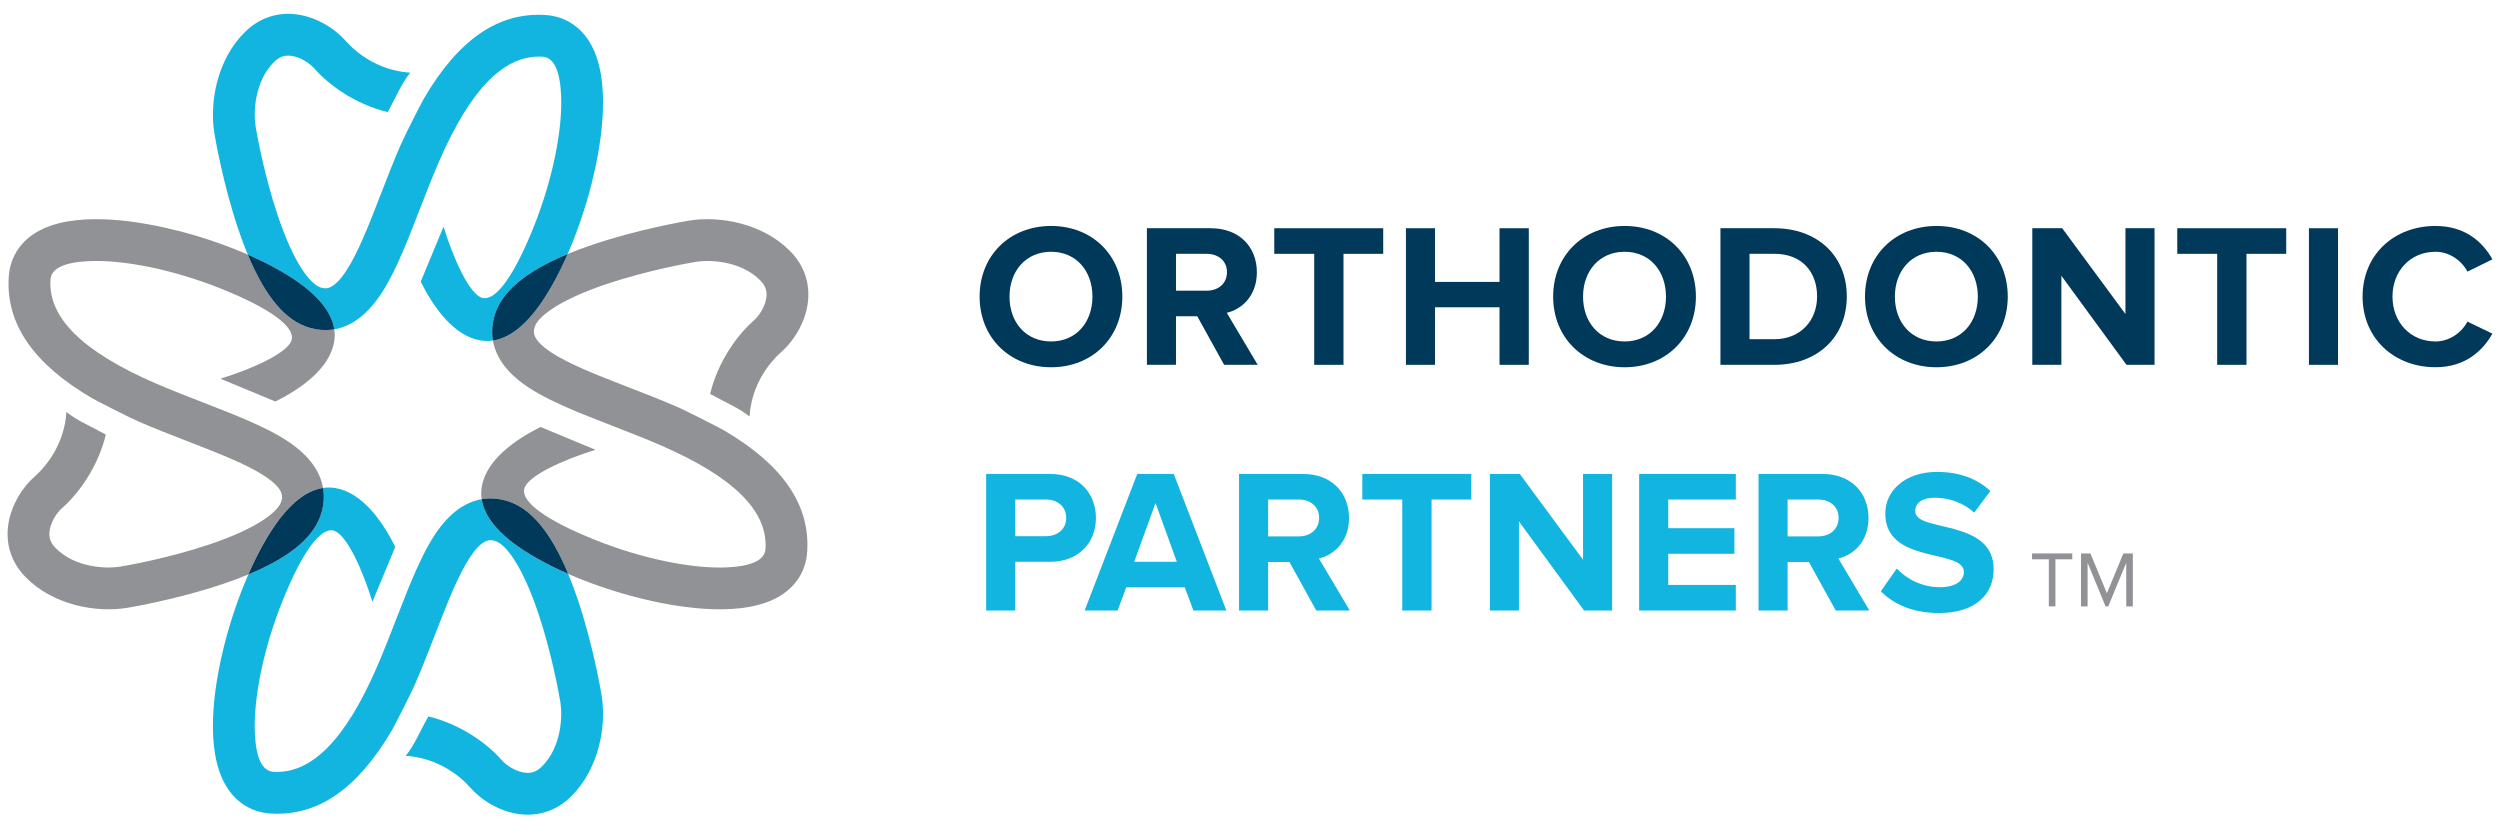 <?xml version="1.0" encoding="UTF-8"?> <svg xmlns="http://www.w3.org/2000/svg" width="198" height="66" viewBox="0 0 198 66" fill="none"><path d="M77.585 23.491C77.585 20.232 79.969 17.896 83.244 17.896C86.519 17.896 88.889 20.232 88.889 23.491C88.889 26.752 86.504 29.087 83.244 29.087C79.984 29.087 77.585 26.752 77.585 23.491ZM86.522 23.491C86.522 21.464 85.242 19.94 83.246 19.94C81.25 19.94 79.953 21.464 79.953 23.491C79.953 25.519 81.233 27.043 83.246 27.043C85.258 27.043 86.522 25.502 86.522 23.491Z" fill="#00395A"></path><path d="M96.95 28.894L94.825 25.05H93.138V28.894H90.835V18.076H95.895C98.149 18.076 99.544 19.552 99.544 21.563C99.544 23.461 98.328 24.499 97.16 24.775L99.609 28.894H96.95ZM97.176 21.546C97.176 20.654 96.48 20.103 95.571 20.103H93.138V23.023H95.571C96.48 23.023 97.176 22.471 97.176 21.546Z" fill="#00395A"></path><path d="M104.085 28.894V20.103H100.923V18.076H109.551V20.103H106.405V28.894H104.087H104.085Z" fill="#00395A"></path><path d="M118.762 28.894V24.337H113.653V28.894H111.35V18.076H113.653V22.326H118.762V18.076H121.08V28.894H118.762Z" fill="#00395A"></path><path d="M123.01 23.491C123.01 20.232 125.395 17.896 128.671 17.896C131.948 17.896 134.316 20.232 134.316 23.491C134.316 26.752 131.932 29.087 128.671 29.087C125.411 29.087 123.01 26.752 123.01 23.491ZM131.946 23.491C131.946 21.464 130.666 19.94 128.67 19.94C126.674 19.94 125.377 21.464 125.377 23.491C125.377 25.519 126.658 27.043 128.67 27.043C130.682 27.043 131.946 25.502 131.946 23.491Z" fill="#00395A"></path><path d="M136.259 28.894V18.076H140.525C143.914 18.076 146.266 20.232 146.266 23.478C146.266 26.723 143.914 28.894 140.54 28.894H136.259ZM143.914 23.476C143.914 21.578 142.746 20.102 140.542 20.102H138.562V26.865H140.525C142.666 26.865 143.914 25.324 143.914 23.476Z" fill="#00395A"></path><path d="M147.708 23.491C147.708 20.232 150.093 17.896 153.37 17.896C156.646 17.896 159.014 20.232 159.014 23.491C159.014 26.752 156.63 29.087 153.37 29.087C150.11 29.087 147.708 26.752 147.708 23.491ZM156.645 23.491C156.645 21.464 155.364 19.94 153.368 19.94C151.372 19.94 150.075 21.464 150.075 23.491C150.075 25.519 151.356 27.043 153.368 27.043C155.38 27.043 156.645 25.502 156.645 23.491Z" fill="#00395A"></path><path d="M168.419 28.894L163.261 21.839V28.894H160.958V18.076H163.326L168.336 24.871V18.076H170.64V28.894H168.418H168.419Z" fill="#00395A"></path><path d="M175.602 28.894V20.103H172.44V18.076H181.068V20.103H177.922V28.894H175.604H175.602Z" fill="#00395A"></path><path d="M182.868 28.894V18.076H185.171V28.894H182.868Z" fill="#00395A"></path><path d="M187.117 23.491C187.117 20.15 189.631 17.896 192.891 17.896C195.259 17.896 196.638 19.177 197.4 20.541L195.421 21.514C194.968 20.639 193.995 19.94 192.891 19.94C190.912 19.94 189.485 21.448 189.485 23.491C189.485 25.535 190.912 27.043 192.891 27.043C193.995 27.043 194.966 26.346 195.421 25.469L197.4 26.426C196.638 27.771 195.259 29.085 192.891 29.085C189.631 29.085 187.117 26.814 187.117 23.49V23.491Z" fill="#00395A"></path><path d="M78.104 48.353V37.535H83.165C85.516 37.535 86.797 39.126 86.797 41.022C86.797 42.918 85.499 44.492 83.165 44.492H80.408V48.353H78.104ZM84.445 41.022C84.445 40.113 83.749 39.562 82.84 39.562H80.408V42.465H82.84C83.749 42.465 84.445 41.914 84.445 41.022Z" fill="#11B5E0"></path><path d="M94.517 48.353L93.835 46.519H89.197L88.515 48.353H85.903L90.072 37.535H92.96L97.128 48.353H94.517ZM91.517 39.837L89.83 44.492H93.204L91.518 39.837H91.517Z" fill="#11B5E0"></path><path d="M104.247 48.353L102.123 44.509H100.436V48.353H98.133V37.535H103.193C105.447 37.535 106.842 39.011 106.842 41.022C106.842 42.92 105.626 43.958 104.458 44.234L106.907 48.353H104.247ZM104.474 41.005C104.474 40.113 103.777 39.562 102.869 39.562H100.436V42.481H102.869C103.777 42.481 104.474 41.93 104.474 41.005Z" fill="#11B5E0"></path><path d="M111.059 48.353V39.562H107.896V37.535H116.525V39.562H113.379V48.353H111.061H111.059Z" fill="#11B5E0"></path><path d="M125.459 48.353L120.301 41.298V48.353H117.998V37.535H120.366L125.377 44.332V37.535H127.68V48.353H125.458H125.459Z" fill="#11B5E0"></path><path d="M129.821 48.353V37.535H137.477V39.562H132.125V41.833H137.364V43.86H132.125V46.326H137.477V48.353H129.821Z" fill="#11B5E0"></path><path d="M145.39 48.353L143.265 44.509H141.579V48.353H139.275V37.535H144.336C146.59 37.535 147.985 39.011 147.985 41.022C147.985 42.92 146.769 43.958 145.6 44.234L148.049 48.353H145.39ZM145.617 41.005C145.617 40.113 144.92 39.562 144.012 39.562H141.579V42.481H144.012C144.92 42.481 145.617 41.93 145.617 41.005Z" fill="#11B5E0"></path><path d="M148.958 46.831L150.222 45.03C150.985 45.825 152.168 46.507 153.661 46.507C154.942 46.507 155.543 45.939 155.543 45.307C155.543 43.425 149.315 44.739 149.315 40.668C149.315 38.868 150.873 37.375 153.419 37.375C155.139 37.375 156.565 37.895 157.636 38.883L156.355 40.602C155.48 39.791 154.311 39.419 153.209 39.419C152.236 39.419 151.685 39.841 151.685 40.489C151.685 42.192 157.897 41.041 157.897 45.08C157.897 47.059 156.471 48.55 153.567 48.55C151.475 48.55 149.982 47.853 148.961 46.831H148.958Z" fill="#11B5E0"></path><path d="M162.268 48.025V44.297H160.94V43.832H164.123V44.297H162.789V48.025H162.268Z" fill="#919295"></path><path d="M168.399 48.025V44.573L166.973 48.025H166.759L165.338 44.573V48.025H164.816V43.832H165.564L166.865 46.988L168.172 43.832H168.92V48.025H168.399Z" fill="#919295"></path><path d="M26.474 26.081C27.644 25.881 28.946 25.136 30.166 23.298C30.879 22.222 31.508 20.885 32.12 19.414L32.374 18.797C32.658 18.093 32.94 17.365 33.227 16.625C33.719 15.356 34.227 14.046 34.776 12.781C37.279 7.022 39.961 4.31 42.97 4.49C43.847 4.543 44.341 5.551 44.437 7.486C44.578 10.266 43.749 14.279 42.276 17.957C40.656 22.005 39.236 23.807 38.235 23.605C37.199 23.37 35.908 20.491 35.129 17.954L33.32 22.308C34.351 24.363 35.936 26.602 38.055 26.962C38.232 26.991 38.409 27.006 38.584 27.006C38.736 27.006 38.889 26.995 39.041 26.971C38.919 26.257 39 25.591 39.158 25.027C39.693 23.129 41.598 21.514 44.957 20.119C45.715 18.383 46.383 16.433 46.878 14.457C47.532 11.85 48.419 7.014 47.014 3.933C46.253 2.265 44.886 1.288 43.166 1.186C39.456 0.964 36.295 3.142 33.565 7.818C33.429 8.05 32.092 10.651 31.74 11.462C31.164 12.786 30.644 14.13 30.141 15.429C29.223 17.8 28.354 20.041 27.407 21.471C26.365 23.044 25.756 22.872 25.428 22.78C24.619 22.551 23.29 20.925 21.988 17.039C20.879 13.734 20.308 10.402 20.247 10.031C20.063 8.93 20.138 6.44 21.733 4.884C22.066 4.558 22.416 4.406 22.828 4.406C22.852 4.406 22.873 4.406 22.896 4.406C23.641 4.436 24.475 4.945 24.882 5.41C26.049 6.744 28.134 8.25 30.701 8.879C31.352 7.727 31.789 6.62 32.491 5.756C29.949 5.596 28.185 4.159 27.373 3.231C26.553 2.296 24.923 1.176 23.027 1.1C21.67 1.047 20.426 1.535 19.421 2.514C17.174 4.707 16.576 8.143 16.982 10.575C17.048 10.971 17.66 14.544 18.85 18.09C19.1 18.835 19.357 19.525 19.623 20.163C21.374 20.928 22.908 21.785 24.033 22.652C25.488 23.771 26.305 24.919 26.474 26.081Z" fill="#11B5E0"></path><path d="M38.151 39.536C36.981 39.737 35.679 40.481 34.459 42.32C33.746 43.395 33.117 44.733 32.505 46.204L32.252 46.821C31.967 47.524 31.686 48.252 31.398 48.992C30.906 50.261 30.398 51.572 29.849 52.836C27.346 58.595 24.664 61.308 21.655 61.127C20.778 61.074 20.284 60.066 20.188 58.132C20.047 55.352 20.876 51.339 22.349 47.66C23.969 43.612 25.389 41.81 26.39 42.012C27.426 42.247 28.717 45.127 29.496 47.663L31.305 43.309C30.274 41.254 28.689 39.015 26.57 38.656C26.393 38.626 26.216 38.611 26.041 38.611C25.889 38.611 25.736 38.623 25.584 38.646C25.707 39.361 25.625 40.026 25.467 40.59C24.932 42.489 23.027 44.104 19.668 45.499C18.91 47.235 18.242 49.184 17.747 51.16C17.093 53.768 16.206 58.603 17.611 61.685C18.372 63.353 19.739 64.329 21.459 64.432C25.169 64.654 28.329 62.476 31.06 57.799C31.196 57.568 32.533 54.966 32.885 54.155C33.461 52.831 33.981 51.488 34.484 50.189C35.402 47.817 36.271 45.577 37.218 44.147C38.26 42.573 38.869 42.745 39.197 42.838C40.006 43.066 41.335 44.693 42.637 48.578C43.746 51.883 44.317 55.216 44.378 55.587C44.562 56.687 44.487 59.178 42.892 60.733C42.559 61.059 42.209 61.212 41.797 61.212C41.773 61.212 41.752 61.212 41.729 61.212C40.984 61.182 40.15 60.672 39.743 60.207C38.576 58.873 36.491 57.367 33.925 56.739C33.273 57.89 32.836 58.997 32.134 59.861C34.676 60.022 36.44 61.458 37.252 62.386C38.072 63.323 39.702 64.444 41.598 64.518C42.955 64.571 44.2 64.083 45.204 63.103C47.451 60.91 48.049 57.475 47.643 55.042C47.577 54.647 46.965 51.074 45.775 47.528C45.525 46.783 45.269 46.093 45.002 45.454C43.251 44.69 41.717 43.832 40.592 42.965C39.137 41.847 38.32 40.698 38.151 39.536Z" fill="#11B5E0"></path><path d="M59.709 25.378C58.375 26.544 56.869 28.629 56.24 31.196C57.392 31.848 58.499 32.285 59.363 32.987C59.523 30.445 60.96 28.681 61.888 27.868C62.825 27.049 63.945 25.419 64.019 23.523C64.072 22.166 63.584 20.921 62.605 19.917C60.412 17.669 56.976 17.072 54.544 17.477C54.148 17.544 50.575 18.156 47.029 19.346C46.284 19.596 45.594 19.852 44.956 20.119C44.191 21.869 43.334 23.403 42.467 24.529C41.348 25.983 40.2 26.801 39.038 26.97C39.238 28.14 39.983 29.442 41.821 30.662C42.897 31.375 44.234 32.004 45.705 32.616L46.322 32.869C47.026 33.154 47.754 33.435 48.494 33.723C49.763 34.215 51.074 34.723 52.338 35.272C58.097 37.774 60.809 40.457 60.629 43.465C60.576 44.342 59.568 44.837 57.633 44.933C54.853 45.074 50.84 44.245 47.161 42.772C43.114 41.152 41.312 39.732 41.514 38.731C41.748 37.695 44.628 36.404 47.165 35.624L42.811 33.816C40.756 34.847 38.517 36.432 38.157 38.55C38.128 38.727 38.113 38.904 38.113 39.08C38.113 39.232 38.124 39.384 38.148 39.536C38.862 39.414 39.528 39.495 40.092 39.654C41.99 40.189 43.605 42.093 45 45.453C46.736 46.211 48.686 46.879 50.661 47.374C53.27 48.028 58.105 48.915 61.186 47.51C62.854 46.748 63.831 45.382 63.933 43.662C64.155 39.952 61.977 36.791 57.301 34.061C57.069 33.925 54.468 32.588 53.657 32.235C52.333 31.66 50.989 31.14 49.69 30.637C47.319 29.718 45.078 28.849 43.648 27.903C42.075 26.86 42.247 26.251 42.339 25.924C42.568 25.115 44.194 23.786 48.08 22.483C51.385 21.375 54.718 20.804 55.088 20.742C56.189 20.559 58.679 20.633 60.235 22.229C60.561 22.561 60.713 22.912 60.713 23.324C60.713 23.347 60.713 23.369 60.713 23.392C60.683 24.137 60.174 24.971 59.709 25.378Z" fill="#919295"></path><path d="M39.157 25.026C38.998 25.59 38.917 26.255 39.04 26.97C40.2 26.8 41.35 25.984 42.469 24.529C43.334 23.402 44.191 21.868 44.958 20.119C41.598 21.514 39.693 23.129 39.159 25.027L39.157 25.026Z" fill="#00395A"></path><path d="M40.095 39.653C39.531 39.495 38.866 39.413 38.151 39.536C38.321 40.696 39.137 41.846 40.592 42.965C41.719 43.83 43.253 44.687 45.002 45.454C43.607 42.094 41.992 40.19 40.094 39.655L40.095 39.653Z" fill="#00395A"></path><path d="M25.586 38.647C25.385 37.477 24.641 36.175 22.802 34.955C21.727 34.242 20.389 33.613 18.918 33.001L18.301 32.748C17.598 32.463 16.869 32.182 16.13 31.894C14.861 31.402 13.55 30.894 12.286 30.345C6.527 27.843 3.814 25.16 3.995 22.152C4.048 21.274 5.056 20.78 6.99 20.684C9.77 20.543 13.783 21.372 17.462 22.845C21.51 24.465 23.312 25.885 23.11 26.886C22.875 27.922 19.995 29.213 17.459 29.992L21.812 31.801C23.868 30.77 26.107 29.185 26.466 27.067C26.496 26.889 26.511 26.712 26.511 26.537C26.511 26.385 26.499 26.233 26.476 26.08C25.761 26.203 25.096 26.122 24.531 25.963C22.633 25.428 21.018 23.523 19.623 20.164C17.887 19.406 15.938 18.738 13.962 18.243C11.354 17.589 6.518 16.702 3.437 18.107C1.769 18.868 0.793 20.235 0.69 21.955C0.468 25.665 2.646 28.826 7.323 31.556C7.554 31.692 10.156 33.029 10.967 33.381C12.29 33.957 13.634 34.477 14.933 34.98C17.305 35.898 19.545 36.767 20.975 37.714C22.549 38.756 22.377 39.365 22.284 39.693C22.056 40.502 20.429 41.831 16.544 43.133C13.239 44.242 9.906 44.813 9.535 44.874C8.435 45.058 5.944 44.983 4.389 43.388C4.063 43.056 3.91 42.705 3.91 42.293C3.91 42.27 3.91 42.248 3.91 42.225C3.94 41.48 4.45 40.646 4.915 40.239C6.249 39.072 7.755 36.987 8.383 34.421C7.232 33.769 6.125 33.332 5.261 32.63C5.1 35.172 3.664 36.936 2.735 37.748C1.8 38.568 0.68 40.198 0.604 42.094C0.551 43.451 1.039 44.696 2.019 45.7C4.212 47.947 7.647 48.545 10.08 48.139C10.475 48.073 14.048 47.461 17.594 46.271C18.339 46.021 19.029 45.765 19.668 45.498C20.432 43.747 21.29 42.213 22.157 41.088C23.275 39.633 24.424 38.816 25.586 38.647Z" fill="#919295"></path><path d="M24.53 25.964C25.095 26.123 25.76 26.204 26.475 26.082C26.304 24.922 25.488 23.772 24.034 22.653C22.907 21.788 21.373 20.93 19.623 20.164C21.019 23.523 22.634 25.428 24.532 25.963L24.53 25.964Z" fill="#00395A"></path><path d="M25.468 40.593C25.627 40.029 25.708 39.363 25.585 38.648C24.425 38.819 23.275 39.635 22.156 41.089C21.291 42.216 20.434 43.75 19.668 45.499C23.027 44.105 24.931 42.489 25.466 40.591L25.468 40.593Z" fill="#00395A"></path></svg> 